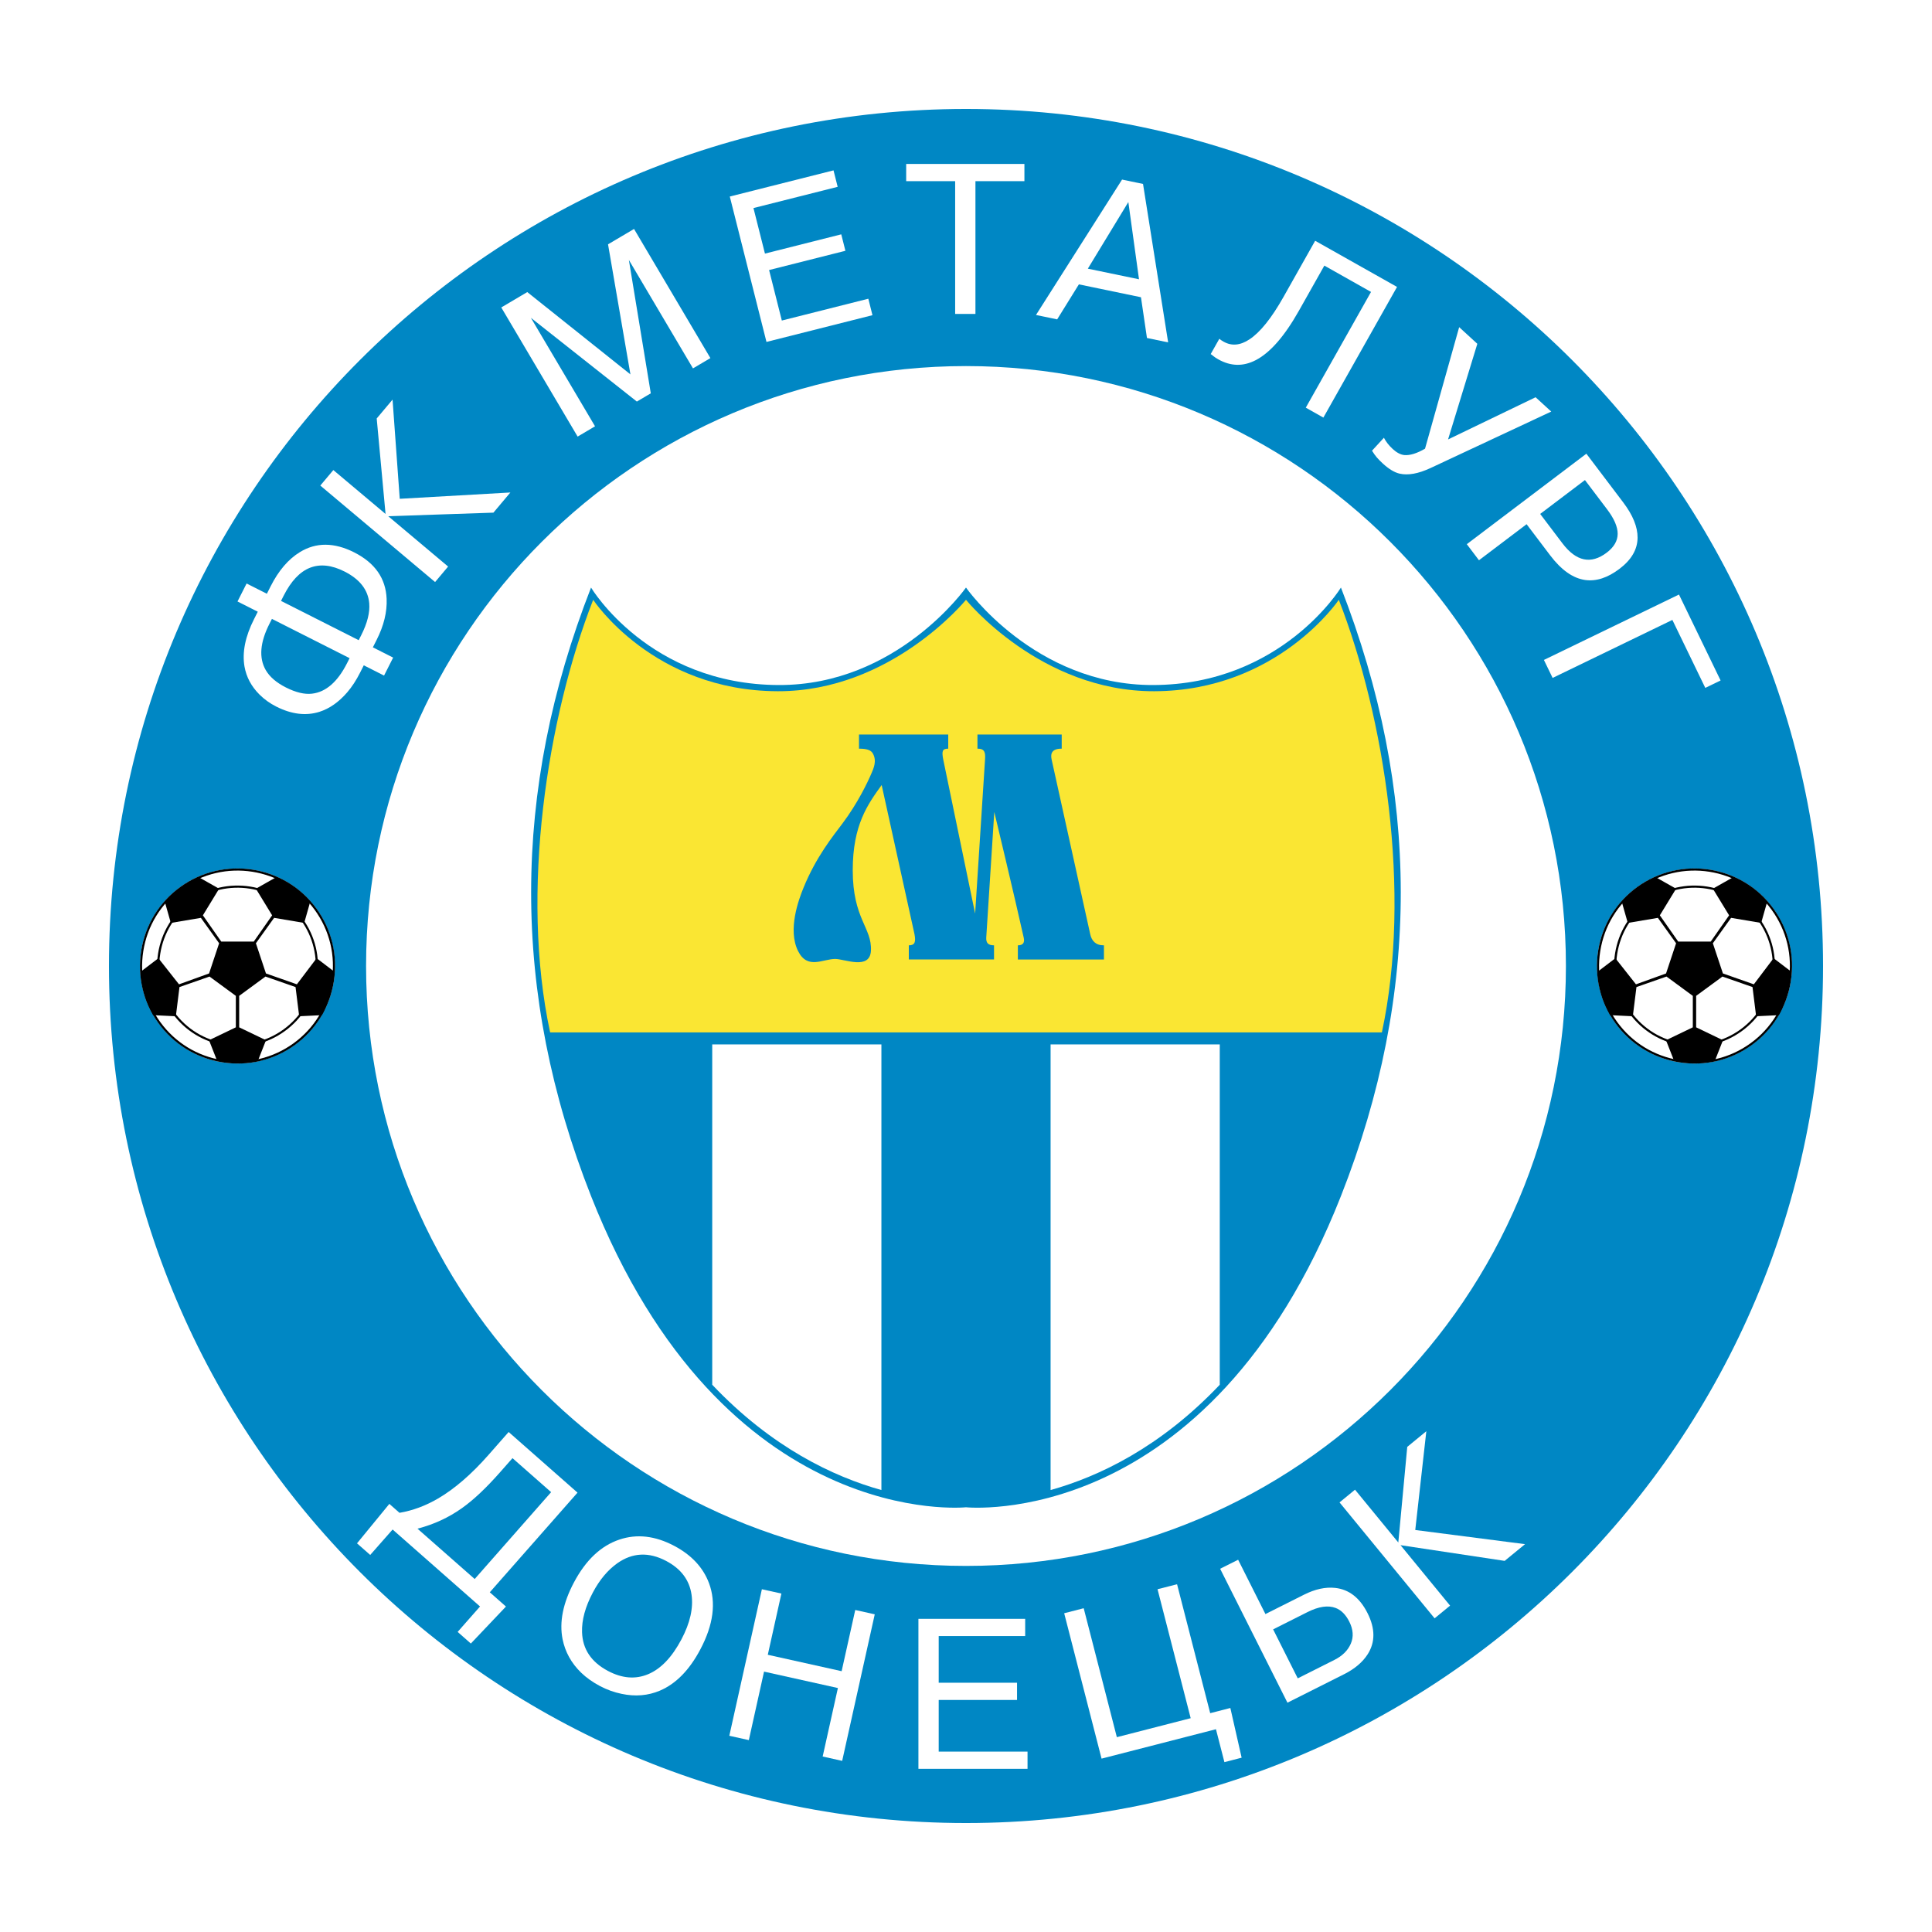 <?xml version="1.0" encoding="utf-8"?>
<!-- Generator: Adobe Illustrator 13.0.0, SVG Export Plug-In . SVG Version: 6.00 Build 14948)  -->
<!DOCTYPE svg PUBLIC "-//W3C//DTD SVG 1.0//EN" "http://www.w3.org/TR/2001/REC-SVG-20010904/DTD/svg10.dtd">
<svg version="1.0" id="Layer_1" xmlns="http://www.w3.org/2000/svg" xmlns:xlink="http://www.w3.org/1999/xlink" x="0px" y="0px"
	 width="192.756px" height="192.756px" viewBox="0 0 192.756 192.756" enable-background="new 0 0 192.756 192.756"
	 xml:space="preserve">
<g>
	<polygon fill-rule="evenodd" clip-rule="evenodd" fill="#FFFFFF" points="0,0 192.756,0 192.756,192.756 0,192.756 0,0 	"/>
	<path fill-rule="evenodd" clip-rule="evenodd" fill="#0087C4" d="M96.378,181.885c47.224,0,85.507-38.285,85.507-85.507
		c0-47.224-38.283-85.507-85.507-85.507c-47.223,0-85.507,38.283-85.507,85.507C10.871,143.6,49.155,181.885,96.378,181.885
		L96.378,181.885z"/>
	<path fill-rule="evenodd" clip-rule="evenodd" fill="#FFFFFF" d="M96.378,156.232c33.057,0,59.854-26.799,59.854-59.855
		s-26.798-59.854-59.854-59.854S36.523,63.321,36.523,96.377S63.321,156.232,96.378,156.232L96.378,156.232z"/>
	<path fill-rule="evenodd" clip-rule="evenodd" fill="#0087C4" d="M96.377,150.381c0,0,24.169,2.512,37.409-31.051
		c8.008-20.297,7.909-40.415,0-60.709c0,0-5.914,9.69-18.738,9.725c-11.843,0.032-18.671-9.725-18.671-9.725
		s-6.863,9.757-18.671,9.725c-12.967-0.035-18.738-9.725-18.738-9.725c-7.937,20.308-8,40.439,0,60.709
		C72.208,152.879,96.377,150.381,96.377,150.381L96.377,150.381z"/>
	<path fill-rule="evenodd" clip-rule="evenodd" fill="#FFFFFF" d="M87.938,148.662c-4.788-1.336-10.946-4.246-16.879-10.506v-33.955
		h16.879V148.662L87.938,148.662z"/>
	<path fill-rule="evenodd" clip-rule="evenodd" fill="#FFFFFF" d="M104.817,148.662c4.787-1.336,10.946-4.246,16.879-10.506v-33.955
		h-16.879V148.662L104.817,148.662z"/>
	<path fill-rule="evenodd" clip-rule="evenodd" fill="#FAE633" d="M54.886,103.004c-3.003-13.969-0.297-31.409,4.295-43.162
		c0,0,5.969,9.089,18.417,9.122c11.335,0.031,18.779-9.122,18.779-9.122s7.411,9.153,18.78,9.122
		c12.311-0.033,18.417-9.122,18.417-9.122c4.575,11.742,7.297,29.187,4.297,43.162H54.886L54.886,103.004z"/>
	<path fill-rule="evenodd" clip-rule="evenodd" fill="#FFFFFF" d="M36.838,60.184c0.078,0.918-0.186,1.976-0.791,3.172l-0.26,0.515
		l-7.749-3.918l0.26-0.516c0.74-1.463,1.617-2.394,2.631-2.792c1.015-0.397,2.163-0.273,3.444,0.375
		C35.896,57.791,36.718,58.845,36.838,60.184L36.838,60.184z M29.924,55.082c-1.157,0.709-2.131,1.846-2.922,3.412l-0.376,0.744
		l-2.023-1.023l-0.907,1.794l2.023,1.022l-0.376,0.745c-0.875,1.73-1.192,3.304-0.951,4.72c0.186,1.052,0.68,1.981,1.485,2.788
		c0.488,0.487,1.049,0.891,1.685,1.211c1.524,0.771,2.959,0.946,4.305,0.524c1.008-0.321,1.934-0.971,2.78-1.95
		c0.468-0.546,0.891-1.195,1.271-1.945l0.376-0.745l2.023,1.023l0.907-1.794l-2.023-1.023l0.376-0.744
		c0.721-1.425,1.053-2.791,0.997-4.098c-0.085-2.04-1.163-3.583-3.233-4.631C33.345,54.104,31.54,54.093,29.924,55.082
		L29.924,55.082z M34.628,66.161c-0.946,1.871-2.113,2.887-3.501,3.047c-0.745,0.087-1.612-0.121-2.603-0.621
		c-0.952-0.481-1.623-1.061-2.014-1.738c-0.693-1.213-0.571-2.749,0.369-4.606l0.251-0.496l7.749,3.918L34.628,66.161L34.628,66.161
		z"/>
	<polygon fill-rule="evenodd" clip-rule="evenodd" fill="#FFFFFF" points="50.919,49.136 49.229,51.147 38.734,51.503 
		44.708,56.525 43.409,58.071 31.957,48.444 33.257,46.898 38.467,51.278 37.584,41.75 39.165,39.87 39.882,49.765 50.919,49.136 	
		"/>
	<polygon fill-rule="evenodd" clip-rule="evenodd" fill="#FFFFFF" points="70.876,35.727 69.139,36.753 63.035,26.43 62.742,25.934 
		64.93,39.242 63.539,40.064 52.968,31.709 53.262,32.207 59.367,42.532 57.63,43.559 50.012,30.675 52.606,29.141 62.898,37.353 
		60.664,24.376 63.258,22.843 70.876,35.727 	"/>
	<polygon fill-rule="evenodd" clip-rule="evenodd" fill="#FFFFFF" points="87.046,31.446 76.471,34.114 72.812,19.608 83.16,16.998 
		83.574,18.639 75.173,20.758 76.319,25.301 83.933,23.38 84.346,25.021 76.733,26.942 78.003,31.98 86.633,29.804 87.046,31.446 	
		"/>
	<polygon fill-rule="evenodd" clip-rule="evenodd" fill="#FFFFFF" points="102.206,18.075 97.32,18.075 97.32,31.321 95.296,31.321 
		95.296,18.075 90.41,18.075 90.41,16.357 102.206,16.357 102.206,18.075 	"/>
	<path fill-rule="evenodd" clip-rule="evenodd" fill="#FFFFFF" d="M108.533,26.805l4.042-6.647l1.064,7.706L108.533,26.805
		L108.533,26.805z M114.04,18.352l-2.092-0.435l-8.587,13.509l2.113,0.438l2.166-3.493l6.194,1.285l0.598,4.065l2.114,0.439
		L114.04,18.352L114.04,18.352z"/>
	<path fill-rule="evenodd" clip-rule="evenodd" fill="#FFFFFF" d="M132.034,41.662l-1.756-0.989l6.509-11.547L132.13,26.5
		l-2.537,4.501c-1.433,2.542-2.866,4.184-4.301,4.928c-1.251,0.65-2.498,0.625-3.74-0.075c-0.212-0.119-0.376-0.228-0.492-0.326
		c-0.116-0.099-0.206-0.166-0.269-0.2l0.862-1.529c0.085,0.082,0.227,0.178,0.425,0.29c0.808,0.455,1.67,0.376,2.587-0.235
		c1.069-0.707,2.198-2.116,3.388-4.226l3.16-5.606l8.169,4.604L132.034,41.662L132.034,41.662z"/>
	<path fill-rule="evenodd" clip-rule="evenodd" fill="#FFFFFF" d="M154.767,41.062l-12.042,5.634
		c-1.216,0.567-2.246,0.752-3.092,0.558c-0.51-0.12-1.063-0.454-1.662-1.002c-0.242-0.222-0.442-0.425-0.602-0.61
		c-0.159-0.185-0.32-0.41-0.483-0.676l1.187-1.292c0.209,0.403,0.503,0.778,0.882,1.125c0.388,0.356,0.766,0.556,1.131,0.601
		c0.566,0.056,1.264-0.155,2.09-0.634l3.406-12.126l1.812,1.661l-2.92,9.541l8.733-4.209L154.767,41.062L154.767,41.062z"/>
	<path fill-rule="evenodd" clip-rule="evenodd" fill="#FFFFFF" d="M155.88,54.202l-2.216-2.927l4.466-3.38l2.216,2.927
		c0.703,0.93,1.054,1.745,1.049,2.444c-0.005,0.7-0.37,1.323-1.094,1.872C158.727,56.329,157.253,56.017,155.88,54.202
		L155.88,54.202z M163.382,53.646c0.007-1.077-0.472-2.252-1.435-3.524l-3.675-4.856l-11.929,9.028l1.214,1.603l4.752-3.597
		l2.347,3.101c1.116,1.476,2.284,2.298,3.501,2.466c1.098,0.152,2.238-0.219,3.42-1.114
		C162.771,55.85,163.371,54.814,163.382,53.646L163.382,53.646z"/>
	<polygon fill-rule="evenodd" clip-rule="evenodd" fill="#FFFFFF" points="170.137,68.63 166.853,61.85 154.905,67.637 
		154.036,65.842 167.511,59.317 171.664,67.891 170.137,68.63 	"/>
	<path fill-rule="evenodd" clip-rule="evenodd" fill="#FFFFFF" d="M41.653,152.516c1.627-0.422,3.101-1.102,4.421-2.039
		c1.156-0.816,2.434-2.02,3.832-3.607l1.225-1.391l3.855,3.393l-7.627,8.666L41.653,152.516L41.653,152.516z M48.866,158.863
		l8.753-9.943l-6.871-6.049l-2.03,2.307c-1.683,1.91-3.35,3.352-5.002,4.322c-1.254,0.734-2.541,1.211-3.858,1.434l-1.012-0.891
		l-3.227,3.936l1.317,1.158l2.235-2.537l8.722,7.678l-2.234,2.537l1.317,1.16l3.503-3.691L48.866,158.863L48.866,158.863z"/>
	<path fill-rule="evenodd" clip-rule="evenodd" fill="#FFFFFF" d="M64.675,167.031c-1.265,0.533-2.602,0.428-4.012-0.318
		c-1.675-0.885-2.538-2.176-2.592-3.871c-0.039-1.207,0.32-2.525,1.076-3.953c0.669-1.266,1.482-2.238,2.438-2.92
		c1.519-1.072,3.146-1.148,4.883-0.23c1.473,0.779,2.315,1.898,2.526,3.357c0.195,1.338-0.142,2.826-1.01,4.469
		C67.043,165.342,65.94,166.498,64.675,167.031L64.675,167.031z M70.737,157.949c-0.589-1.566-1.746-2.807-3.471-3.719
		c-1.902-1.006-3.725-1.213-5.471-0.625c-1.841,0.619-3.354,2.047-4.538,4.283c-1.09,2.062-1.467,3.945-1.129,5.652
		c0.258,1.279,0.876,2.395,1.856,3.346c0.523,0.504,1.15,0.947,1.88,1.334c0.68,0.359,1.397,0.619,2.152,0.775
		c1.363,0.289,2.636,0.182,3.819-0.318c1.601-0.682,2.947-2.053,4.037-4.115C71.177,162.1,71.464,159.895,70.737,157.949
		L70.737,157.949z"/>
	<polygon fill-rule="evenodd" clip-rule="evenodd" fill="#FFFFFF" points="84.024,175.682 82.078,175.248 83.597,168.416 
		76.229,166.777 74.711,173.611 72.764,173.178 76.013,158.559 77.96,158.99 76.603,165.098 83.97,166.736 85.328,160.629 
		87.274,161.061 84.024,175.682 	"/>
	<polygon fill-rule="evenodd" clip-rule="evenodd" fill="#FFFFFF" points="122.752,170.406 123.878,175.365 122.16,175.809 
		121.316,172.525 109.903,175.459 106.174,160.955 108.121,160.453 111.428,173.318 118.795,171.424 115.488,158.559 
		117.435,158.059 120.742,170.924 122.752,170.406 	"/>
	<path fill-rule="evenodd" clip-rule="evenodd" fill="#FFFFFF" d="M134.77,163.99c-0.293,0.68-0.839,1.219-1.634,1.619l-3.659,1.84
		l-2.456-4.887l3.428-1.723c1.117-0.562,2.054-0.699,2.81-0.412c0.557,0.213,1.01,0.668,1.36,1.365
		C135.014,162.578,135.063,163.311,134.77,163.99L134.77,163.99z M133.209,158.426c-0.964-0.105-2.001,0.119-3.11,0.678
		l-3.846,1.932l-2.724-5.42l-1.795,0.9l6.715,13.361l5.642-2.836c1.07-0.537,1.86-1.205,2.369-2.006
		c0.757-1.195,0.751-2.557-0.019-4.088S134.595,158.576,133.209,158.426L133.209,158.426z"/>
	<polygon fill-rule="evenodd" clip-rule="evenodd" fill="#FFFFFF" points="102.517,176.475 91.631,176.475 91.631,161.512 
		102.282,161.512 102.282,163.23 93.654,163.23 93.654,167.887 101.47,167.887 101.47,169.605 93.654,169.605 93.654,174.758 
		102.517,174.758 102.517,176.475 	"/>
	<polygon fill-rule="evenodd" clip-rule="evenodd" fill="#FFFFFF" points="152.154,154.061 150.119,155.729 139.729,154.162 
		144.675,160.193 143.13,161.461 133.645,149.895 135.19,148.627 139.51,153.895 140.402,144.354 142.305,142.793 141.201,152.648 
		152.154,154.061 	"/>
	<path fill-rule="evenodd" clip-rule="evenodd" fill="#FFFFFF" d="M23.697,106.104c5.372,0,9.727-4.355,9.727-9.726
		c0-5.372-4.355-9.726-9.727-9.726s-9.726,4.354-9.726,9.726C13.971,101.748,18.326,106.104,23.697,106.104L23.697,106.104z"/>
	<path fill-rule="evenodd" clip-rule="evenodd" d="M18.979,89.884c-1.731,1.257-2.871,3.119-3.207,5.242
		c-0.335,2.12,0.17,4.237,1.425,5.964c1.261,1.736,3.125,2.877,5.25,3.213c2.121,0.336,4.241-0.172,5.971-1.43
		c1.73-1.256,2.869-3.115,3.205-5.238c0.335-2.123-0.173-4.247-1.435-5.981C27.59,88.076,22.561,87.283,18.979,89.884L18.979,89.884
		z M22.483,104.092c-2.067-0.328-3.881-1.438-5.108-3.127c-1.221-1.68-1.714-3.742-1.387-5.806c0.327-2.065,1.435-3.877,3.12-5.102
		c3.485-2.532,8.378-1.76,10.907,1.722c1.227,1.688,1.723,3.756,1.396,5.823c-0.327,2.064-1.434,3.875-3.118,5.1
		C26.61,103.924,24.547,104.418,22.483,104.092L22.483,104.092z"/>
	<path fill-rule="evenodd" clip-rule="evenodd" d="M33.338,96.932c0.002,0.005-1.749-1.331-1.749-1.331l-1.969,2.604l-3.086-1.084
		l-1.003-3.012l1.817-2.535l3.003,0.507l0.597-2.103c-0.938-0.932-1.884-1.771-3.413-2.447l-2.005,1.136l1.621,2.656l-1.834,2.62
		h-3.242l-1.834-2.62l1.621-2.655l-2.005-1.136c-1.21,0.465-2.883,1.793-3.413,2.447l0.598,2.103c0,0,3.001-0.505,3.002-0.507
		l1.817,2.534l-1.003,3.013l-3,1.084l-2.054-2.604l-1.75,1.331c0.171,1.965,0.433,2.869,1.224,4.35
		c0.01,0.008,2.266,0.109,2.266,0.109l0.362-2.914l2.999-1.047l2.624,1.926v3.139l-2.676,1.287l0.8,2.033
		c1.066,0.268,2.924,0.262,4.085,0l0.8-2.033l-2.676-1.287v-3.139l2.625-1.926l2.999,1.047l0.363,2.914l2.265-0.109
		C32.662,100.383,33.225,98.383,33.338,96.932L33.338,96.932z"/>
	<path fill-rule="evenodd" clip-rule="evenodd" d="M17.975,88.503c-2.1,1.525-3.48,3.783-3.889,6.356
		c-0.407,2.57,0.207,5.139,1.729,7.234c1.529,2.104,3.79,3.486,6.366,3.895c2.572,0.408,5.144-0.207,7.242-1.732
		c2.099-1.525,3.479-3.779,3.886-6.352c0.407-2.576-0.21-5.153-1.739-7.256C28.417,86.31,22.319,85.348,17.975,88.503L17.975,88.503
		z M22.214,105.777c-2.52-0.398-4.731-1.752-6.227-3.809c-1.488-2.049-2.088-4.562-1.69-7.076c0.399-2.517,1.75-4.726,3.803-6.217
		c4.249-3.085,10.213-2.145,13.296,2.099c1.496,2.057,2.1,4.578,1.701,7.097c-0.398,2.516-1.748,4.721-3.8,6.211
		C27.245,105.574,24.73,106.176,22.214,105.777L22.214,105.777z"/>
	<path fill-rule="evenodd" clip-rule="evenodd" fill="#FFFFFF" d="M169.059,106.104c5.372,0,9.727-4.355,9.727-9.726
		c0-5.372-4.354-9.726-9.727-9.726s-9.727,4.354-9.727,9.726C159.332,101.748,163.687,106.104,169.059,106.104L169.059,106.104z"/>
	<path fill-rule="evenodd" clip-rule="evenodd" d="M164.341,89.884c-1.732,1.258-2.87,3.119-3.207,5.242
		c-0.336,2.12,0.171,4.237,1.425,5.964c1.262,1.736,3.125,2.877,5.25,3.213c2.12,0.336,4.24-0.172,5.971-1.43
		c1.73-1.256,2.868-3.115,3.204-5.238c0.336-2.123-0.173-4.247-1.434-5.981C172.95,88.076,167.922,87.283,164.341,89.884
		L164.341,89.884z M167.844,104.092c-2.066-0.328-3.881-1.438-5.107-3.127c-1.222-1.68-1.713-3.742-1.387-5.806
		c0.327-2.066,1.436-3.878,3.12-5.102c3.485-2.532,8.379-1.76,10.907,1.722c1.228,1.688,1.723,3.756,1.396,5.823
		c-0.326,2.064-1.434,3.875-3.118,5.1C171.972,103.924,169.908,104.418,167.844,104.092L167.844,104.092z"/>
	<path fill-rule="evenodd" clip-rule="evenodd" d="M178.699,96.932c0.002,0.005-1.749-1.331-1.749-1.331l-1.969,2.604l-3.086-1.084
		l-1.003-3.012l1.817-2.535l3.003,0.507l0.598-2.103c-0.938-0.932-1.884-1.771-3.412-2.447l-2.006,1.136l1.621,2.656l-1.834,2.62
		h-3.242l-1.835-2.62l1.621-2.655l-2.005-1.136c-1.21,0.465-2.883,1.793-3.413,2.447l0.599,2.103c0,0,3-0.505,3.003-0.507
		l1.816,2.534l-1.002,3.013l-3.001,1.084l-2.054-2.604l-1.75,1.331c0.172,1.965,0.434,2.869,1.224,4.35
		c0.011,0.008,2.266,0.109,2.266,0.109l0.363-2.914l2.998-1.047l2.625,1.926v3.139l-2.677,1.287l0.8,2.033
		c1.065,0.268,2.925,0.262,4.085,0l0.8-2.033l-2.676-1.287v-3.139l2.625-1.926l2.998,1.047l0.362,2.914l2.267-0.109
		C178.023,100.383,178.586,98.383,178.699,96.932L178.699,96.932z"/>
	<path fill-rule="evenodd" clip-rule="evenodd" d="M163.336,88.503c-2.1,1.525-3.48,3.783-3.889,6.356
		c-0.407,2.57,0.207,5.139,1.729,7.234c1.53,2.104,3.79,3.486,6.366,3.895c2.572,0.408,5.144-0.207,7.242-1.732
		s3.478-3.779,3.886-6.352c0.407-2.576-0.21-5.153-1.739-7.256C173.779,86.31,167.681,85.348,163.336,88.503L163.336,88.503z
		 M167.575,105.777c-2.52-0.398-4.73-1.752-6.227-3.809c-1.488-2.049-2.088-4.562-1.69-7.076c0.398-2.517,1.75-4.726,3.804-6.217
		c4.249-3.085,10.213-2.145,13.296,2.099c1.495,2.057,2.1,4.578,1.701,7.097c-0.398,2.516-1.748,4.721-3.801,6.211
		C172.606,105.574,170.091,106.176,167.575,105.777L167.575,105.777z"/>
	<path fill-rule="evenodd" clip-rule="evenodd" fill="#0087C4" d="M80.161,88.585c-0.463,1.14-1.603,4.168-0.535,6.306
		c0.938,1.874,2.458,0.783,3.706,0.783c0.927,0,3.471,1.139,3.562-0.836c0.107-2.298-1.816-3.153-1.816-8.016
		c0-4.514,1.496-6.574,2.886-8.498l3.273,14.87c0.147,0.775,0.053,1.122-0.564,1.122v1.412h8.501v-1.412
		c-0.642,0-0.801-0.291-0.775-0.788L99.2,81.01c0,0,2.057,8.575,2.938,12.545c0.106,0.48-0.053,0.761-0.586,0.761v1.412h8.589
		v-1.412c-0.837,0.005-1.229-0.458-1.371-1.118l-3.848-17.414c-0.143-0.632,0.053-1.095,1.005-1.09v-1.412l-8.407,0.001v1.411
		c0.716-0.004,0.81,0.356,0.756,1.092L97.289,91.15c0,0-3.194-15.438-3.18-15.364c-0.16-0.829-0.107-1.096,0.496-1.091v-1.412
		h-8.903v1.412c0.872-0.004,1.213,0.184,1.38,0.476c0.428,0.749,0.066,1.505-0.134,1.978c-0.379,0.896-1.378,2.987-2.886,4.997
		C83.1,83.428,81.415,85.499,80.161,88.585L80.161,88.585z"/>
</g>
</svg>
